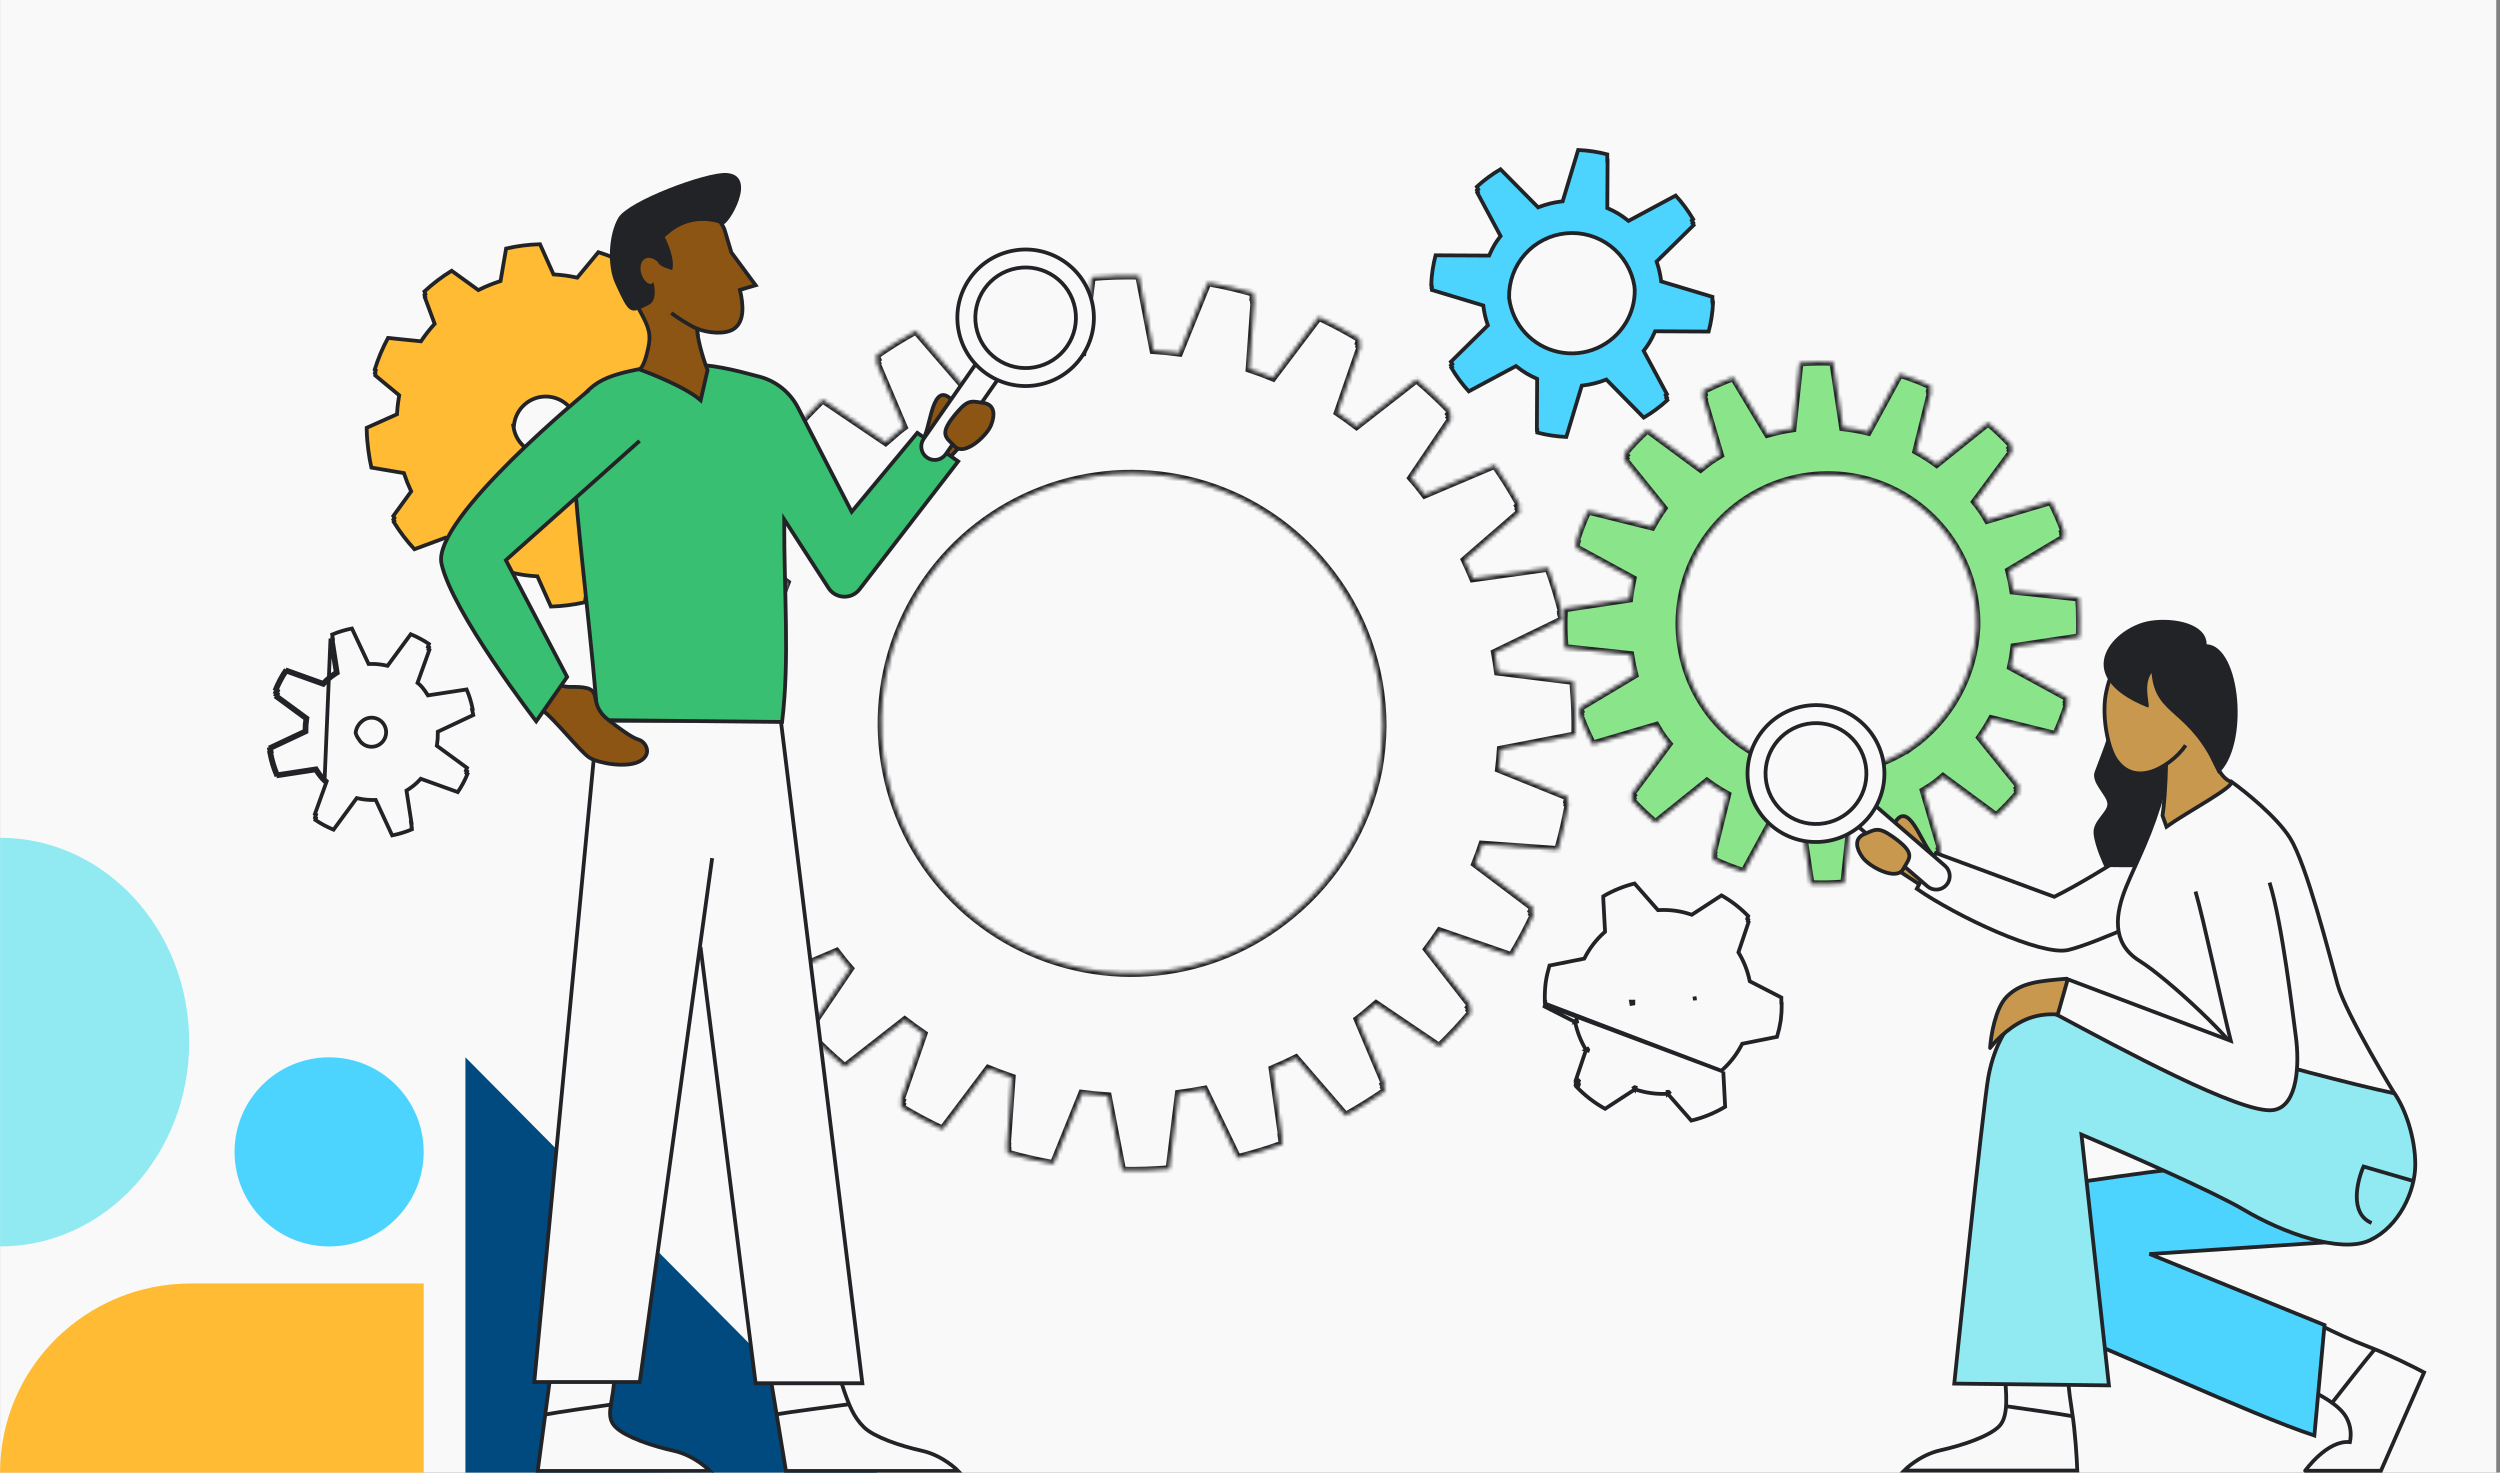 <?xml version="1.0" encoding="UTF-8"?> <svg xmlns="http://www.w3.org/2000/svg" width="657" height="387" viewBox="0 0 657 387" fill="none"><rect x="0" y="0" width="657" height="387" fill="#808080" stroke="none"/><g clip-path="url(#clip0_242_4365)"><rect width="656" height="387" transform="translate(0.017)" fill="#F9F9F9"></rect><path d="M174.971 145.971L175.121 146.369L175.015 146.464L175.132 146.782L175.213 147.002C173 149.037 170.6 150.86 168.045 152.445L161.227 147.52L160.982 147.343L160.712 147.477C159.011 148.322 157.25 149.04 155.442 149.624L155.154 149.717L155.103 150.015L153.691 158.276C150.765 158.938 147.782 159.317 144.783 159.408L141.353 151.733L141.229 151.455L140.925 151.438C139.979 151.384 139.036 151.298 138.094 151.169C137.152 151.041 136.23 150.87 135.302 150.675L135.007 150.614L134.815 150.845L129.45 157.308C126.582 156.419 123.807 155.252 121.166 153.823L121.192 153.604L121.233 153.255L121.079 153.178L121.138 152.656L121.179 152.295L121.056 152.239L121.769 145.312L121.8 145.013L121.55 144.846C120.044 143.839 118.609 142.73 117.255 141.528L117.03 141.328L116.749 141.433L108.908 144.339C106.87 142.125 105.045 139.723 103.46 137.164L103.631 136.914L103.444 136.634C103.421 136.599 103.398 136.566 103.377 136.533L103.482 136.38L103.666 136.115L103.5 135.838C103.454 135.763 103.404 135.684 103.354 135.608L107.89 129.366L108.065 129.125L107.937 128.857C107.283 127.484 106.721 126.07 106.254 124.624L106.161 124.335L105.862 124.284L97.602 122.883C97.264 121.384 96.998 119.869 96.805 118.343L96.805 118.343L96.804 118.337C96.557 116.574 96.414 114.798 96.374 113.019V113.017V113.015V113.014V113.012V113.01V113.008V113.007V113.005V113.003V113.001V112.999V112.998V112.996V112.994V112.992V112.99V112.989V112.987V112.985V112.983V112.982V112.98V112.978V112.976V112.974V112.973V112.971V112.969V112.967V112.965V112.964V112.962V112.96V112.958V112.957V112.955V112.953V112.951V112.949V112.948V112.946V112.944V112.942V112.941V112.939V112.937V112.935V112.933V112.932V112.93V112.928V112.926V112.924V112.923V112.921V112.919V112.917V112.916V112.914V112.912V112.91V112.908V112.907V112.905V112.903V112.901V112.899V112.898V112.896V112.894V112.892V112.891V112.889V112.887V112.885V112.883V112.882V112.88V112.878V112.876V112.874V112.873V112.871V112.869V112.867V112.866V112.864V112.862V112.86V112.858V112.857V112.855V112.853V112.851V112.849V112.848V112.846V112.844V112.842V112.841V112.839V112.837V112.835V112.833V112.832V112.83V112.828V112.826V112.824V112.823V112.821V112.819V112.817V112.816V112.814V112.812V112.81V112.808V112.807V112.805V112.803V112.801V112.799V112.798V112.796V112.794V112.792V112.79V112.789V112.787V112.785V112.783V112.782V112.78V112.778V112.776V112.774V112.773V112.771V112.769V112.767V112.765V112.764V112.762V112.76V112.758V112.757V112.755V112.753V112.751V112.749V112.748V112.746V112.744V112.742V112.74V112.739V112.737V112.735V112.733V112.731V112.73V112.728V112.726V112.724V112.722V112.721V112.719V112.717V112.715V112.714V112.712V112.71V112.708V112.706V112.705V112.703V112.701V112.699V112.697V112.696V112.694V112.692V112.69V112.688V112.687V112.685V112.683V112.681V112.679V112.678V112.676V112.674V112.672V112.671V112.669V112.667V112.665V112.663V112.662V112.66V112.658V112.656V112.654V112.653V112.651V112.649V112.647V112.645V112.644V112.642V112.64V112.638V112.636V112.635V112.633V112.631V112.629V112.627V112.626V112.624V112.622V112.62V112.618V112.617V112.615V112.613V112.611V112.609V112.608V112.606V112.604V112.602V112.6V112.599V112.597V112.595V112.593V112.592V112.59V112.588V112.586V112.584V112.583V112.581V112.579V112.577V112.575V112.574V112.572V112.57V112.568V112.566V112.565V112.563V112.561V112.559V112.557V112.556V112.554V112.552V112.55V112.548V112.547V112.545V112.543V112.541V112.539V112.537V112.536V112.534V112.532V112.53V112.528V112.527V112.525V112.523V112.521V112.519V112.518V112.516V112.514V112.512V112.51V112.509V112.507V112.505V112.503V112.501V112.5V112.498V112.496V112.494V112.492V112.491V112.489V112.487V112.485V112.483V112.482V112.48V112.478V112.476V112.474V112.473V112.471V112.469V112.467V112.465V112.463V112.462V112.46V112.458V112.456V112.454V112.453V112.451V112.449V112.447V112.445V112.444V112.442V112.44V112.438V112.436V112.435V112.433V112.431V112.429V112.427V112.425V112.424L104.058 108.99L104.336 108.866L104.353 108.563C104.407 107.628 104.493 106.684 104.621 105.742L104.622 105.739C104.67 105.366 104.737 104.963 104.806 104.553C104.827 104.425 104.848 104.296 104.869 104.168L104.915 103.885L104.695 103.702L98.622 98.669C98.646 98.592 98.668 98.496 98.668 98.39V98.16L98.514 98.028C98.525 97.996 98.536 97.963 98.548 97.929C98.577 97.842 98.609 97.748 98.644 97.639L98.746 97.319L98.488 97.104L98.482 97.099C99.377 94.231 100.545 91.455 101.971 88.81L110.337 89.667L110.635 89.698L110.802 89.45C111.781 88.005 112.856 86.628 114.022 85.329L114.224 85.104L114.119 84.821L111.657 78.18L111.765 78.094L111.64 77.756L111.561 77.539L111.803 77.319L111.682 77.001L111.53 76.598C113.739 74.56 116.138 72.738 118.694 71.157L125.469 76.061L125.714 76.238L125.985 76.103C127.685 75.258 129.447 74.54 131.254 73.957L131.542 73.864L131.593 73.565L133.005 65.314C135.93 64.644 138.914 64.265 141.913 64.182L145.344 71.837L145.466 72.111L145.766 72.132C146.715 72.196 147.66 72.282 148.603 72.411C149.544 72.539 150.478 72.711 151.406 72.905L151.701 72.967L151.893 72.735L157.247 66.273C160.114 67.166 162.888 68.334 165.532 69.759L165.471 70.294L165.434 70.628L165.588 70.712V70.959V71.257L165.698 71.316L164.982 78.268L164.951 78.566L165.199 78.734C166.688 79.74 168.104 80.848 169.439 82.05L169.663 82.253L169.947 82.148L177.789 79.252C179.828 81.46 181.652 83.858 183.235 86.414L183.127 86.57L182.949 86.827L183.102 87.099C183.145 87.176 183.199 87.261 183.253 87.343L183.077 87.574L183.274 87.871C183.301 87.91 183.325 87.946 183.347 87.978L178.817 94.226L178.644 94.465L178.769 94.732C179.415 96.106 179.977 97.518 180.454 98.96L180.549 99.246L180.845 99.296L189.094 100.697C189.655 103.199 190.012 105.742 190.161 108.302L190.161 108.31L190.162 108.318C190.25 109.298 190.336 110.257 190.353 111.211L182.694 114.611L182.419 114.733L182.398 115.034C182.333 115.973 182.247 116.918 182.119 117.86L182.119 117.862C182.054 118.345 181.968 118.912 181.873 119.41L181.817 119.7L182.044 119.889L188.141 124.953C188.138 124.961 188.135 124.969 188.133 124.977L188.132 124.979C188.092 125.094 188.049 125.217 188.009 125.343L187.907 125.664L188.15 125.866C188.126 125.944 188.105 126.04 188.105 126.147V126.377L188.259 126.509C187.365 129.376 186.196 132.15 184.77 134.792L176.403 133.935L176.105 133.904L175.938 134.152C174.959 135.597 173.884 136.974 172.718 138.273L172.516 138.498L172.621 138.781L175.088 145.436L174.847 145.644L174.971 145.971ZM137.828 106.342C136.345 107.667 135.381 109.475 135.106 111.444C135.085 111.593 135.068 111.743 135.055 111.894H134.899L135 112.479C135.341 114.455 136.379 116.244 137.925 117.522C139.471 118.8 141.424 119.481 143.429 119.444C145.435 119.406 147.36 118.651 148.857 117.316C150.353 115.983 151.322 114.158 151.59 112.172C151.633 111.891 151.66 111.608 151.671 111.325L151.671 111.316V111.306V111.111V111.063L151.662 111.016C151.286 109.064 150.23 107.308 148.681 106.062C147.132 104.815 145.19 104.16 143.203 104.211C141.215 104.262 139.31 105.017 137.828 106.342Z" fill="#FFBB33" stroke="#222326"></path><path d="M452.369 281.394L452.549 281.235C454.683 279.339 456.444 277.062 457.742 274.521L457.852 274.305L458.089 274.258L467.005 272.479C467.431 271.051 467.759 269.595 467.988 268.122C468.174 266.65 468.258 265.167 468.239 263.684L468.136 263.627V263.332V263.331V263.33V263.329V263.327V263.326V263.325V263.324V263.323V263.322V263.321V263.319V263.318V263.317V263.316V263.315V263.314V263.312V263.311V263.31V263.309V263.308V263.307V263.306V263.304V263.303V263.302V263.301V263.3V263.299V263.298V263.296V263.295V263.294V263.293V263.292V263.291V263.29V263.288V263.287V263.286V263.285V263.284V263.283V263.282V263.28V263.279V263.278V263.277V263.276V263.275V263.274V263.272V263.271V263.27V263.269V263.268V263.267V263.265V263.264V263.263V263.262V263.261V263.26V263.259V263.257V263.256V263.255V263.254V263.253V263.252V263.251V263.249V263.248V263.247V263.246V263.245V263.244V263.243V263.241V263.24V263.239V263.238V263.237V263.236V263.235V263.233V263.232V263.231V263.23V263.229V263.228V263.227V263.225V263.224V263.223V263.222V263.221V263.22V263.219V263.217V263.216V263.215V263.214V263.213V263.212V263.211V263.209V263.208V263.207V263.206V263.205V263.204V263.203V263.201V263.2V263.199V263.198V263.197V263.196V263.195V263.193V263.192V263.191V263.19V263.189V263.188V263.187V263.185V263.184V263.183V263.182V263.181V263.18V263.179V263.177V263.176V263.175V263.174V263.173V263.172V263.171V263.169V263.168V263.167V263.166V263.165V263.164V263.163V263.161V263.16V263.159V263.158V263.157V263.156V263.155V263.153V263.152V263.151V263.15V263.149V263.148V263.147V263.145V263.144V263.143V263.142V263.141V263.14V263.139V263.137V263.136V263.135V263.134V263.133V263.132V263.131V263.129V263.128V263.127V263.126V263.125V263.124V263.123V263.121V263.12V263.119V263.118V263.117V263.116V263.115V263.114V263.112V263.111V263.11V263.109V263.108V263.107V263.106V263.104V263.103V263.102V263.101V263.1V263.099V263.098V263.096V263.095V263.094V263.093V263.092V263.091V263.09V263.089V263.087V263.086V263.085V263.084V263.083V263.082V263.081V263.079V263.078V263.077V263.076V263.075V263.074V263.073V263.071V263.07V263.069V263.068V263.067V263.066V263.065V263.064V263.062V263.061V263.06V263.059V263.058V263.057V263.056V263.054V263.053V263.052V263.051V263.05V263.049V263.048V263.047V263.045V263.044V263.043V263.042V263.041V263.04V263.039V263.038V263.036V263.035V263.034V263.033V263.032V263.031V263.03V263.028V263.027V263.026V263.025V263.024V263.023V263.022V263.021V263.019V263.018V263.017V263.016V263.015V263.014V263.013V263.012V263.01V263.009V263.008V263.007V263.006V263.005V263.004V263.003V263.001V263V262.999V262.998V262.997V262.996V262.995V262.994V262.992V262.991V262.99V262.989V262.988V262.987V262.986V262.985V262.983V262.982V262.981V262.98V262.979V262.978V262.977V262.976V262.974V262.973V262.972V262.971V262.97V262.969V262.968V262.967V262.965V262.964V262.963V262.962V262.961V262.96V262.959V262.958V262.956V262.955V262.954V262.953V262.952V262.951V262.95V262.949V262.948V262.946V262.945V262.944V262.943V262.942V262.941V262.94V262.939V262.937V262.936V262.935V262.934V262.933V262.932V262.931V262.93V262.929V262.927V262.926V262.925V262.924V262.923V262.922V262.921V262.92V262.918V262.917V262.916V262.915V262.914V262.913V262.912V262.911V262.91V262.908V262.907V262.906V262.905V262.904V262.903V262.902V262.901V262.9V262.898V262.897V262.896V262.895V262.894V262.893V262.892V262.891V262.89V262.888V262.887V262.886V262.885V262.884V262.883V262.882V262.881V262.88V262.878V262.877V262.876V262.875V262.874V262.873V262.872V262.871V262.87V262.868V262.867V262.866V262.865V262.864V262.863V262.862V262.861V262.86V262.859V262.857V262.856V262.855V262.854V262.853V262.852V262.851V262.85V262.849V262.848V262.846V262.845V262.844V262.843V262.842V262.841V262.84V262.839V262.838V262.837V262.835V262.834V262.833V262.832V262.831V262.83V262.829V262.828V262.827V262.826V262.824V262.823V262.822V262.821V262.82V262.819V262.818V262.817V262.816V262.815V262.813V262.812V262.811V262.81V262.809V262.808V262.807V262.806V262.805V262.804V262.803V262.801V262.8V262.799V262.798V262.797V262.796V262.795V262.794V262.793V262.792V262.79V262.789V262.788V262.787V262.786V262.785V262.784V262.783V262.782V262.781V262.78V262.779V262.777V262.776V262.775V262.774V262.773V262.772V262.771V262.77V262.769V262.768V262.767V262.765V262.764V262.763V262.762V262.761V262.76V262.759V262.758V262.757V262.756V262.754V262.752V262.75V262.749V262.747V262.745V262.743V262.741V262.74V262.738V262.736V262.734V262.733V262.731V262.729V262.727V262.725V262.724V262.722V262.72V262.718V262.716V262.715V262.713V262.711V262.709V262.708V262.706V262.704V262.702V262.7V262.699V262.697V262.695V262.693V262.691V262.69V262.688V262.686V262.684V262.683V262.681V262.679V262.677V262.675V262.674V262.672V262.67V262.668V262.667V262.665V262.663V262.661V262.659V262.658V262.656V262.654V262.652V262.65V262.649V262.647V262.645V262.643V262.642V262.64V262.638V262.636V262.634V262.633V262.631V262.629V262.627V262.625V262.624V262.622V262.62V262.618V262.617V262.615V262.613V262.611V262.609V262.608V262.606V262.604V262.602V262.601V262.599V262.597V262.595V262.593V262.592V262.59V262.588V262.586V262.584V262.583V262.581V262.579V262.577V262.576V262.574V262.572V262.57V262.568V262.567V262.565V262.563V262.561V262.559V262.558V262.556V262.554V262.552V262.551V262.549V262.547V262.545V262.543V262.542V262.54V262.538V262.536V262.535V262.533V262.531V262.529V262.527V262.526V262.524V262.522V262.52V262.518V262.517V262.515V262.513V262.511V262.51V262.508V262.506V262.504V262.502V262.501V262.499V262.497V262.495V262.493V262.492V262.49V262.488V262.486V262.485V262.483V262.481V262.479V262.477V262.476V262.474V262.472V262.47V262.469V262.467V262.465V262.463V262.461V262.46V262.458V262.456V262.454V262.452V262.451V262.449V262.447V262.445V262.444V262.442V262.44V262.438V262.436V262.435V262.433V262.431V262.429V262.427V262.426V262.424V262.422V262.42V262.419V262.417V262.415V262.413V262.411V262.41V262.408V262.406V262.404V262.402V262.401V262.399V262.397V262.395V262.394V262.392V262.39V262.388V262.386V262.385V262.383V262.381V262.379V262.378V262.376V262.374V262.372V262.37V262.369V262.367V262.365V262.363V262.361V262.36V262.358V262.356V262.354V262.353V262.351V262.349V262.347V262.345V262.344V262.342V262.34V262.338V262.336V262.335V262.333V262.331V262.329V262.328V262.326V262.324V262.322V262.32V262.319V262.317V262.315V262.313V262.312V262.31V262.308V262.306V262.304V262.303V262.301V262.299V262.297V262.295V262.294V262.292V262.29V262.288V262.287V262.285V262.283V262.281V262.279V262.278V262.276V262.274V262.272V262.27V262.269V262.267V262.265V262.263V262.262V262.26V262.258V262.256V262.254V262.253V262.251V262.249V262.247V262.245V262.244V262.242V262.24V262.238V262.237V262.235V262.233V262.231V262.229V262.228V262.226V262.224V262.222V262.221V262.219V262.217V262.215V262.213V262.212V262.21V262.208V262.206V262.204V262.203V262.201V262.199V262.197V262.196V262.194V262.192V262.19V262.188V262.187V262.185V262.183V262.181V262.179V262.178V262.176V262.174V262.172V262.171V262.169V262.167V262.165V262.163V262.162V262.16V262.158V262.156V262.155V262.153V262.151V262.149V262.147V262.147L460.046 257.981L459.834 257.872L459.785 257.639C459.255 255.108 458.306 252.684 456.976 250.466L456.857 250.268L456.931 250.049L459.538 242.31C459.528 242.298 459.517 242.286 459.507 242.275L459.315 242.055L459.412 241.78L459.446 241.682L459.418 241.654L459.184 241.431L459.293 241.126L459.428 240.743C457.358 238.61 454.995 236.781 452.411 235.311L444.804 240.266L444.601 240.399L444.371 240.321C441.666 239.402 438.811 239.012 435.959 239.172L435.716 239.186L435.556 239.003L429.559 232.186C426.674 232.91 423.907 234.04 421.34 235.544V236.17L421.796 244.615L421.809 244.855L421.63 245.015C419.51 246.91 417.757 249.179 416.458 251.709L416.348 251.924L416.111 251.971L407.205 253.75C406.776 255.174 406.448 256.625 406.223 258.095C406.025 259.666 405.943 261.249 405.977 262.832L405.978 262.843H405.977V262.844V262.846V262.848V262.85V262.851V262.853V262.855V262.857V262.859V262.86V262.862V262.864V262.866V262.867V262.869V262.871V262.873V262.875V262.876V262.878V262.88V262.882V262.884V262.885V262.887V262.889V262.891V262.892V262.894V262.896V262.898V262.9V262.901V262.903V262.905V262.907V262.909V262.91V262.912V262.914V262.916V262.917V262.919V262.921V262.923V262.925V262.926V262.928V262.93V262.932V262.933V262.935V262.937V262.939V262.941V262.942V262.944V262.946V262.948V262.95V262.951V262.953V262.955V262.957V262.958V262.96V262.962V262.964V262.966V262.967V262.969V262.971V262.973V262.975V262.976V262.978V262.98V262.982V262.983V262.985V262.987V262.989V262.991V262.992V262.994V262.996V262.998V262.999V263.001V263.003V263.005V263.007V263.008V263.01V263.012V263.014V263.016V263.017V263.019V263.021V263.023V263.024V263.026V263.028V263.03V263.032V263.033V263.035V263.037V263.039V263.041V263.042V263.044V263.046V263.048V263.049V263.051V263.053V263.055V263.057V263.058V263.06V263.062V263.064V263.065V263.067V263.069V263.071V263.073V263.074V263.076V263.078V263.08V263.082V263.083V263.085V263.087V263.089V263.09V263.092V263.094V263.096V263.098V263.099V263.101V263.103V263.105V263.107V263.108V263.11V263.112V263.114V263.115V263.117V263.119V263.121V263.123V263.124V263.126V263.128V263.13V263.132V263.133V263.135V263.137V263.139V263.14V263.142V263.144V263.146V263.148V263.149V263.151V263.153V263.155V263.156V263.158V263.16V263.162V263.164V263.165V263.167V263.169V263.171V263.173V263.174V263.176V263.178V263.18V263.181V263.183V263.185V263.187V263.189V263.19V263.192V263.194V263.196V263.198V263.199V263.201V263.203V263.205V263.206V263.208V263.21V263.212V263.214V263.215V263.217V263.219V263.221V263.222V263.224V263.226V263.228V263.23V263.231V263.233V263.235V263.237V263.239V263.24V263.242V263.244V263.246V263.247V263.249V263.251V263.253V263.255V263.256H406.075V263.756L452.369 281.394ZM452.369 281.394L452.382 281.635M452.369 281.394L452.382 281.635M452.881 281.608L453.371 290.861C450.604 292.516 447.601 293.741 444.466 294.492L438.28 287.447M452.881 281.608L406.075 264.091V264.092V264.093V264.094V264.095V264.097V264.098V264.099V264.1V264.101V264.102V264.103V264.104V264.106V264.107V264.108V264.109V264.11V264.111V264.112V264.113V264.115V264.116V264.117V264.118V264.119V264.12V264.121V264.122V264.124V264.125V264.126V264.127V264.128V264.129V264.13V264.131V264.133V264.134V264.135V264.136V264.137V264.138V264.139V264.14V264.141V264.143V264.144V264.145V264.146V264.147V264.148V264.149V264.15V264.152V264.153V264.154V264.155V264.156V264.157V264.158V264.159V264.16V264.162V264.163V264.164V264.165V264.166V264.167V264.168V264.169V264.171V264.172V264.173V264.174V264.175V264.176V264.177V264.178V264.179V264.181V264.182V264.183V264.184V264.185V264.186V264.187V264.188V264.189V264.191V264.192V264.193V264.194V264.195V264.196V264.197V264.198V264.199V264.201V264.202V264.203V264.204V264.205V264.206V264.207V264.208V264.209V264.211V264.212V264.213V264.214V264.215V264.216V264.217V264.218V264.219V264.22V264.222V264.223V264.224V264.225V264.226V264.227V264.228V264.229V264.23V264.232V264.233V264.234V264.235V264.236V264.237V264.238V264.239V264.24V264.241V264.243V264.244V264.245V264.246V264.247V264.248V264.249V264.25V264.251V264.252V264.254V264.255V264.256V264.257V264.258V264.259V264.26V264.261V264.262V264.263V264.265V264.266V264.267V264.268V264.269V264.27V264.271V264.272V264.273V264.274V264.276V264.277V264.278V264.279V264.28V264.281V264.282V264.283V264.284V264.285V264.286V264.288V264.289V264.29V264.291V264.292V264.293V264.294V264.295V264.296V264.297V264.298V264.3V264.301V264.302V264.303V264.304V264.305V264.306V264.307V264.308V264.309V264.31V264.312V264.313V264.314V264.315V264.316V264.317V264.318V264.319V264.32V264.321V264.322V264.323V264.325V264.326V264.327V264.328V264.329V264.33V264.331V264.332H405.575L413.936 268.583M452.881 281.608L452.382 281.635M452.881 281.608L452.382 281.635M438.28 287.447L438.655 287.117L438.495 286.934L438.252 286.948L438.28 287.447ZM438.28 287.447C435.361 287.611 432.437 287.212 429.669 286.273M429.669 286.273L429.829 285.799L429.599 285.721L429.396 285.854L429.669 286.273ZM429.669 286.273L421.819 291.394C418.997 289.828 416.431 287.841 414.208 285.501L414.349 285.099M414.349 285.099L414.821 285.264L414.925 284.968L414.703 284.745L414.349 285.099ZM414.349 285.099L414.121 284.87L414.349 284.196M414.349 284.196L414.823 284.357L414.923 284.062L414.703 283.843L414.349 284.196ZM414.349 284.196L414.099 283.946L416.807 275.911M416.807 275.911L417.28 276.071L417.354 275.852L417.235 275.654L416.807 275.911ZM416.807 275.911C415.448 273.646 414.478 271.169 413.936 268.583M413.936 268.583L414.426 268.481L414.377 268.246L414.163 268.138L413.936 268.583ZM429.234 263.723L428.741 263.808L428.64 263.223H429.234V263.723ZM429.234 263.723H429.256H429.234ZM445.399 262.41L445.397 262.384L445.392 262.359L444.901 262.451L445.399 262.41Z" fill="#F9F9F9" stroke="#222326"></path><mask id="path-3-inside-1_242_4365" fill="white"><path d="M361.654 263.883L378.212 275.093C381.182 272.232 384.002 269.22 386.66 266.069L386.301 265.601C386.391 265.512 386.474 265.418 386.552 265.318L386.084 264.72L386.519 264.209L375.005 249.455C376.168 247.901 377.31 246.335 378.375 244.726L397.25 251.249C399.377 247.729 401.319 244.1 403.067 240.377L402.719 240.127L402.958 239.638L402.545 239.322C402.664 239.061 402.806 238.801 402.926 238.529L387.65 227.015C388.313 225.34 388.954 223.644 389.52 221.926L409.416 223.351C410.553 219.382 411.482 215.358 412.2 211.293L411.96 211.195L412.091 210.543L411.863 210.456L412.058 209.434L393.901 202.095C394.108 200.388 394.271 198.681 394.38 196.974L413.95 193.201C414.033 189.076 413.899 184.95 413.548 180.839C413.548 180.22 413.483 179.611 413.439 178.991L393.63 176.545C393.412 174.87 393.14 173.196 392.836 171.532L410.623 162.889C410.623 162.65 410.504 162.411 410.438 162.171H410.525C410.438 161.834 410.341 161.508 410.264 161.171L410.493 161.062C409.501 157.061 408.296 153.116 406.883 149.244L387.106 152.016C386.432 150.386 385.682 148.755 384.932 147.156L399.512 134.533L399.185 133.968L399.403 133.783L398.968 133.022L399.37 132.674C397.381 129.069 395.203 125.57 392.847 122.193L374.429 130C373.733 129.086 373.048 128.184 372.319 127.292C371.841 126.716 371.352 126.151 370.863 125.596L381.42 109.994C381.3 109.864 381.181 109.744 381.05 109.625L381.311 109.244C381.159 109.081 380.996 108.94 380.854 108.777L381.278 108.135C378.423 105.16 375.411 102.34 372.254 99.687L356.489 111.984C354.869 110.744 353.227 109.548 351.542 108.407L357.587 90.957L357.283 90.783L357.479 90.206L357.131 90.011L357.446 89.108C353.929 86.975 350.3 85.033 346.573 83.292L334.538 99.241C332.505 98.393 330.439 97.632 328.362 96.937L329.656 78.79H329.493V78.084H329.384L329.46 76.996C325.493 75.861 321.468 74.935 317.403 74.224L309.922 92.707C307.661 92.403 305.378 92.185 303.094 92.033L299.322 72.463C295.193 72.376 291.063 72.506 286.949 72.854L284.503 92.663C282.241 92.957 279.98 93.316 277.729 93.751L269.031 75.778C265.03 76.77 261.085 77.975 257.213 79.388L257.365 80.475H257.245L259.865 99.198C257.8 100.057 255.756 101.014 253.733 102.014L240.686 86.912C237.079 88.899 233.581 91.076 230.205 93.435L230.564 94.316L230.227 94.544L230.499 95.186L230.336 95.295L237.512 112.223C236.772 112.788 236.033 113.31 235.337 113.963C234.641 114.615 233.598 115.452 232.739 116.203L216.18 104.993C213.208 107.855 210.388 110.87 207.732 114.028L208.199 114.626L207.765 115.126L208.123 115.583L207.873 115.876L219.398 130.641C218.224 132.185 217.082 133.761 216.006 135.371L197.142 128.847C195.013 132.366 193.071 135.995 191.325 139.72L191.739 140.035C191.619 140.296 191.478 140.557 191.358 140.818L191.706 141.079C191.619 141.242 191.543 141.405 191.467 141.568L206.753 153.104C206.09 154.778 205.46 156.485 204.883 158.192L184.976 156.768C183.841 160.739 182.916 164.768 182.203 168.836L182.432 168.923L182.236 169.945L182.475 170.032L182.345 170.684L200.502 178.034C200.306 179.73 200.132 181.437 200.023 183.144L180.453 186.917C180.41 189.092 180.41 191.288 180.453 193.506C180.497 195.724 180.62 198.018 180.823 200.388C180.823 200.638 180.823 200.877 180.823 201.127L200.621 203.574C200.839 205.248 201.111 206.922 201.415 208.586L183.628 217.284L183.889 218.284L183.66 218.393C183.66 218.632 183.78 218.86 183.845 219.1H183.758C184.754 223.099 185.959 227.044 187.368 230.918L207.167 228.102C207.841 229.733 208.591 231.364 209.341 232.962L194.772 245.596C194.913 245.846 195.066 246.096 195.207 246.357L194.805 246.694C194.902 246.89 195.011 247.075 195.12 247.259L194.902 247.444C196.891 251.05 199.068 254.549 201.426 257.925L219.833 250.119C220.529 251.021 221.214 251.934 221.942 252.826C222.421 253.402 222.91 253.968 223.41 254.533L212.853 270.135L213.31 270.603L212.886 271.244C212.994 271.363 213.125 271.483 213.244 271.603L212.983 271.983C215.841 274.955 218.854 277.775 222.008 280.431L237.762 268.124C239.393 269.37 241.045 270.566 242.72 271.712L236.685 289.162L237.022 289.368L236.707 290.271L237.012 290.445L236.816 291.01C240.334 293.141 243.963 295.083 247.688 296.827L259.724 280.877C261.768 281.711 263.827 282.479 265.9 283.182L264.617 301.328H264.715L264.638 302.415H264.802V303.122C268.771 304.247 272.796 305.168 276.859 305.884L284.339 287.4C286.612 287.694 288.884 287.922 291.167 288.064L294.951 307.634C299.076 307.712 303.202 307.578 307.313 307.232L309.759 287.422C312.032 287.129 314.282 286.759 316.544 286.335L325.242 304.318C329.241 303.322 333.186 302.117 337.06 300.708L336.81 298.904H336.919L334.407 280.931C336.473 280.072 338.517 279.126 340.55 278.115L353.597 293.217C357.201 291.225 360.7 289.048 364.078 286.694L363.806 286.052L363.969 285.943L363.6 285.074L363.937 284.845L356.761 267.895C357.5 267.33 358.25 266.808 358.935 266.166C359.62 265.525 360.805 264.633 361.654 263.883ZM339.343 240.486C329.343 248.834 317.085 254.019 304.13 255.379C291.174 256.739 278.107 254.213 266.591 248.122C255.075 242.032 245.633 232.653 239.464 221.179C233.296 209.705 230.682 196.655 231.954 183.69C233.226 170.726 238.327 158.433 246.608 148.377C254.889 138.32 265.975 130.956 278.455 127.22C290.934 123.484 304.243 123.547 316.688 127.399C329.132 131.251 340.148 138.719 348.335 148.853C358.062 160.663 363.382 175.487 363.382 190.788C363.347 194.657 362.983 198.516 362.295 202.323C359.272 217.309 351.164 230.79 339.343 240.486Z"></path></mask><path d="M361.654 263.883L378.212 275.093C381.182 272.232 384.002 269.22 386.66 266.069L386.301 265.601C386.391 265.512 386.474 265.418 386.552 265.318L386.084 264.72L386.519 264.209L375.005 249.455C376.168 247.901 377.31 246.335 378.375 244.726L397.25 251.249C399.377 247.729 401.319 244.1 403.067 240.377L402.719 240.127L402.958 239.638L402.545 239.322C402.664 239.061 402.806 238.801 402.926 238.529L387.65 227.015C388.313 225.34 388.954 223.644 389.52 221.926L409.416 223.351C410.553 219.382 411.482 215.358 412.2 211.293L411.96 211.195L412.091 210.543L411.863 210.456L412.058 209.434L393.901 202.095C394.108 200.388 394.271 198.681 394.38 196.974L413.95 193.201C414.033 189.076 413.899 184.95 413.548 180.839C413.548 180.22 413.483 179.611 413.439 178.991L393.63 176.545C393.412 174.87 393.14 173.196 392.836 171.532L410.623 162.889C410.623 162.65 410.504 162.411 410.438 162.171H410.525C410.438 161.834 410.341 161.508 410.264 161.171L410.493 161.062C409.501 157.061 408.296 153.116 406.883 149.244L387.106 152.016C386.432 150.386 385.682 148.755 384.932 147.156L399.512 134.533L399.185 133.968L399.403 133.783L398.968 133.022L399.37 132.674C397.381 129.069 395.203 125.57 392.847 122.193L374.429 130C373.733 129.086 373.048 128.184 372.319 127.292C371.841 126.716 371.352 126.151 370.863 125.596L381.42 109.994C381.3 109.864 381.181 109.744 381.05 109.625L381.311 109.244C381.159 109.081 380.996 108.94 380.854 108.777L381.278 108.135C378.423 105.16 375.411 102.34 372.254 99.687L356.489 111.984C354.869 110.744 353.227 109.548 351.542 108.407L357.587 90.957L357.283 90.783L357.479 90.206L357.131 90.011L357.446 89.108C353.929 86.975 350.3 85.033 346.573 83.292L334.538 99.241C332.505 98.393 330.439 97.632 328.362 96.937L329.656 78.79H329.493V78.084H329.384L329.46 76.996C325.493 75.861 321.468 74.935 317.403 74.224L309.922 92.707C307.661 92.403 305.378 92.185 303.094 92.033L299.322 72.463C295.193 72.376 291.063 72.506 286.949 72.854L284.503 92.663C282.241 92.957 279.98 93.316 277.729 93.751L269.031 75.778C265.03 76.77 261.085 77.975 257.213 79.388L257.365 80.475H257.245L259.865 99.198C257.8 100.057 255.756 101.014 253.733 102.014L240.686 86.912C237.079 88.899 233.581 91.076 230.205 93.435L230.564 94.316L230.227 94.544L230.499 95.186L230.336 95.295L237.512 112.223C236.772 112.788 236.033 113.31 235.337 113.963C234.641 114.615 233.598 115.452 232.739 116.203L216.18 104.993C213.208 107.855 210.388 110.87 207.732 114.028L208.199 114.626L207.765 115.126L208.123 115.583L207.873 115.876L219.398 130.641C218.224 132.185 217.082 133.761 216.006 135.371L197.142 128.847C195.013 132.366 193.071 135.995 191.325 139.72L191.739 140.035C191.619 140.296 191.478 140.557 191.358 140.818L191.706 141.079C191.619 141.242 191.543 141.405 191.467 141.568L206.753 153.104C206.09 154.778 205.46 156.485 204.883 158.192L184.976 156.768C183.841 160.739 182.916 164.768 182.203 168.836L182.432 168.923L182.236 169.945L182.475 170.032L182.345 170.684L200.502 178.034C200.306 179.73 200.132 181.437 200.023 183.144L180.453 186.917C180.41 189.092 180.41 191.288 180.453 193.506C180.497 195.724 180.62 198.018 180.823 200.388C180.823 200.638 180.823 200.877 180.823 201.127L200.621 203.574C200.839 205.248 201.111 206.922 201.415 208.586L183.628 217.284L183.889 218.284L183.66 218.393C183.66 218.632 183.78 218.86 183.845 219.1H183.758C184.754 223.099 185.959 227.044 187.368 230.918L207.167 228.102C207.841 229.733 208.591 231.364 209.341 232.962L194.772 245.596C194.913 245.846 195.066 246.096 195.207 246.357L194.805 246.694C194.902 246.89 195.011 247.075 195.12 247.259L194.902 247.444C196.891 251.05 199.068 254.549 201.426 257.925L219.833 250.119C220.529 251.021 221.214 251.934 221.942 252.826C222.421 253.402 222.91 253.968 223.41 254.533L212.853 270.135L213.31 270.603L212.886 271.244C212.994 271.363 213.125 271.483 213.244 271.603L212.983 271.983C215.841 274.955 218.854 277.775 222.008 280.431L237.762 268.124C239.393 269.37 241.045 270.566 242.72 271.712L236.685 289.162L237.022 289.368L236.707 290.271L237.012 290.445L236.816 291.01C240.334 293.141 243.963 295.083 247.688 296.827L259.724 280.877C261.768 281.711 263.827 282.479 265.9 283.182L264.617 301.328H264.715L264.638 302.415H264.802V303.122C268.771 304.247 272.796 305.168 276.859 305.884L284.339 287.4C286.612 287.694 288.884 287.922 291.167 288.064L294.951 307.634C299.076 307.712 303.202 307.578 307.313 307.232L309.759 287.422C312.032 287.129 314.282 286.759 316.544 286.335L325.242 304.318C329.241 303.322 333.186 302.117 337.06 300.708L336.81 298.904H336.919L334.407 280.931C336.473 280.072 338.517 279.126 340.55 278.115L353.597 293.217C357.201 291.225 360.7 289.048 364.078 286.694L363.806 286.052L363.969 285.943L363.6 285.074L363.937 284.845L356.761 267.895C357.5 267.33 358.25 266.808 358.935 266.166C359.62 265.525 360.805 264.633 361.654 263.883ZM339.343 240.486C329.343 248.834 317.085 254.019 304.13 255.379C291.174 256.739 278.107 254.213 266.591 248.122C255.075 242.032 245.633 232.653 239.464 221.179C233.296 209.705 230.682 196.655 231.954 183.69C233.226 170.726 238.327 158.433 246.608 148.377C254.889 138.32 265.975 130.956 278.455 127.22C290.934 123.484 304.243 123.547 316.688 127.399C329.132 131.251 340.148 138.719 348.335 148.853C358.062 160.663 363.382 175.487 363.382 190.788C363.347 194.657 362.983 198.516 362.295 202.323C359.272 217.309 351.164 230.79 339.343 240.486Z" fill="#F9F9F9" stroke="#222326" stroke-width="2" mask="url(#path-3-inside-1_242_4365)"></path><mask id="path-4-inside-2_242_4365" fill="white"><path d="M510.617 204.182L524.621 214.522C526.781 212.541 528.807 210.42 530.688 208.172L530.405 207.825L530.644 207.542L530.286 207.096C530.416 206.933 530.557 206.781 530.699 206.618L520.359 193.81C521.458 192.25 522.471 190.631 523.393 188.961L540.267 193.158C541.492 190.494 542.548 187.756 543.43 184.96L543.213 184.84C543.267 184.677 543.333 184.503 543.387 184.329L543.17 184.209C543.246 183.938 543.343 183.666 543.43 183.405L528.47 175.25C528.856 173.524 529.15 171.779 529.351 170.021L546.518 167.433C546.594 165.889 546.605 164.356 546.572 162.812C546.572 160.899 546.518 158.996 546.355 157.083L529.068 155.245C528.802 153.48 528.439 151.73 527.981 150.005L542.517 141.307L542.311 140.774L542.474 140.676C542.387 140.426 542.289 140.187 542.191 139.948L542.517 139.752C541.522 136.995 540.345 134.308 538.994 131.706L522.294 136.632C521.718 135.675 521.207 134.707 520.5 133.772C520.044 133.098 519.544 132.478 519.033 131.859L528.818 118.67L528.524 118.366L528.774 118.04L528.416 117.659L528.818 117.104C526.835 114.95 524.718 112.924 522.479 111.038L508.954 121.91C507.242 120.659 505.451 119.518 503.594 118.496L507.442 102.992L507.269 102.905L507.41 102.351L507.236 102.285L507.453 101.426C504.792 100.195 502.054 99.138 499.255 98.263L490.949 113.484C488.765 112.952 486.55 112.56 484.317 112.31L481.729 95.142C478.8 95.012 475.866 95.066 472.944 95.305L471.107 112.603C468.88 112.931 466.679 113.411 464.518 114.039L455.559 99.154C452.805 100.16 450.118 101.341 447.514 102.688L447.742 103.471L447.47 103.612L447.633 104.188H447.503L452.036 119.562C451.21 120.062 450.384 120.562 449.579 121.117C448.775 121.671 447.785 122.486 446.916 123.182L432.912 112.843C430.752 114.824 428.726 116.945 426.845 119.192L427.204 119.638L426.801 120.116L427.084 120.464L426.834 120.747L437.174 133.555C436.075 135.112 435.066 136.731 434.151 138.404L417.277 134.207C416.043 136.867 414.986 139.605 414.113 142.405L414.331 142.524C414.244 142.796 414.146 143.068 414.059 143.34L414.276 143.448C414.276 143.622 414.157 143.797 414.102 143.971L429.063 152.114C428.693 153.843 428.378 155.593 428.182 157.354L411.015 159.931C411.015 160.236 411.015 160.551 411.015 160.855C410.879 163.784 410.933 166.719 411.178 169.64C411.178 169.847 411.178 170.054 411.178 170.271L428.465 172.108C428.731 173.874 429.094 175.623 429.552 177.349L415.016 186.047C415.103 186.286 415.201 186.536 415.298 186.775L414.972 186.971C415.037 187.156 415.103 187.33 415.179 187.504L415.016 187.602C416.011 190.358 417.188 193.046 418.538 195.647L435.238 190.722C435.815 191.679 436.326 192.647 437.032 193.582C437.5 194.245 437.989 194.875 438.5 195.495L428.715 208.683L429.074 209.064L428.671 209.618L428.954 209.912L428.715 210.249C430.695 212.402 432.812 214.425 435.054 216.305L448.579 205.432C450.288 206.691 452.079 207.835 453.939 208.857L450.09 224.362L450.253 224.438L450.036 225.296L450.221 225.373L450.079 225.927C452.754 227.189 455.507 228.279 458.321 229.189L466.627 213.967C468.81 214.501 471.026 214.89 473.259 215.131L475.847 232.309C478.776 232.442 481.711 232.383 484.632 232.135L486.47 214.848C488.696 214.52 490.897 214.041 493.058 213.413L502.017 228.297C504.772 227.294 507.46 226.113 510.063 224.764L509.889 224.198L510.019 224.133L509.791 223.34L510.063 223.209L505.54 207.835C506.366 207.335 507.192 206.835 507.997 206.281C508.802 205.726 509.748 204.911 510.617 204.182ZM502.126 196.343C494.973 201.133 486.439 203.426 477.849 202.867C469.258 202.307 461.094 198.925 454.623 193.248C448.153 187.57 443.739 179.914 442.067 171.469C440.396 163.025 441.561 154.264 445.381 146.55C449.201 138.835 455.462 132.599 463.191 128.809C470.92 125.019 479.685 123.889 488.123 125.593C496.561 127.298 504.2 131.741 509.852 138.234C515.505 144.727 518.854 152.905 519.38 161.497C519.446 162.671 519.467 163.834 519.435 164.998C519.131 171.201 517.413 177.253 514.413 182.691C511.414 188.129 507.211 192.81 502.126 196.376V196.343Z"></path></mask><path d="M510.617 204.182L524.621 214.522C526.781 212.541 528.807 210.42 530.688 208.172L530.405 207.825L530.644 207.542L530.286 207.096C530.416 206.933 530.557 206.781 530.699 206.618L520.359 193.81C521.458 192.25 522.471 190.631 523.393 188.961L540.267 193.158C541.492 190.494 542.548 187.756 543.43 184.96L543.213 184.84C543.267 184.677 543.333 184.503 543.387 184.329L543.17 184.209C543.246 183.938 543.343 183.666 543.43 183.405L528.47 175.25C528.856 173.524 529.15 171.779 529.351 170.021L546.518 167.433C546.594 165.889 546.605 164.356 546.572 162.812C546.572 160.899 546.518 158.996 546.355 157.083L529.068 155.245C528.802 153.48 528.439 151.73 527.981 150.005L542.517 141.307L542.311 140.774L542.474 140.676C542.387 140.426 542.289 140.187 542.191 139.948L542.517 139.752C541.522 136.995 540.345 134.308 538.994 131.706L522.294 136.632C521.718 135.675 521.207 134.707 520.5 133.772C520.044 133.098 519.544 132.478 519.033 131.859L528.818 118.67L528.524 118.366L528.774 118.04L528.416 117.659L528.818 117.104C526.835 114.95 524.718 112.924 522.479 111.038L508.954 121.91C507.242 120.659 505.451 119.518 503.594 118.496L507.442 102.992L507.269 102.905L507.41 102.351L507.236 102.285L507.453 101.426C504.792 100.195 502.054 99.138 499.255 98.263L490.949 113.484C488.765 112.952 486.55 112.56 484.317 112.31L481.729 95.142C478.8 95.012 475.866 95.066 472.944 95.305L471.107 112.603C468.88 112.931 466.679 113.411 464.518 114.039L455.559 99.154C452.805 100.16 450.118 101.341 447.514 102.688L447.742 103.471L447.47 103.612L447.633 104.188H447.503L452.036 119.562C451.21 120.062 450.384 120.562 449.579 121.117C448.775 121.671 447.785 122.486 446.916 123.182L432.912 112.843C430.752 114.824 428.726 116.945 426.845 119.192L427.204 119.638L426.801 120.116L427.084 120.464L426.834 120.747L437.174 133.555C436.075 135.112 435.066 136.731 434.151 138.404L417.277 134.207C416.043 136.867 414.986 139.605 414.113 142.405L414.331 142.524C414.244 142.796 414.146 143.068 414.059 143.34L414.276 143.448C414.276 143.622 414.157 143.797 414.102 143.971L429.063 152.114C428.693 153.843 428.378 155.593 428.182 157.354L411.015 159.931C411.015 160.236 411.015 160.551 411.015 160.855C410.879 163.784 410.933 166.719 411.178 169.64C411.178 169.847 411.178 170.054 411.178 170.271L428.465 172.108C428.731 173.874 429.094 175.623 429.552 177.349L415.016 186.047C415.103 186.286 415.201 186.536 415.298 186.775L414.972 186.971C415.037 187.156 415.103 187.33 415.179 187.504L415.016 187.602C416.011 190.358 417.188 193.046 418.538 195.647L435.238 190.722C435.815 191.679 436.326 192.647 437.032 193.582C437.5 194.245 437.989 194.875 438.5 195.495L428.715 208.683L429.074 209.064L428.671 209.618L428.954 209.912L428.715 210.249C430.695 212.402 432.812 214.425 435.054 216.305L448.579 205.432C450.288 206.691 452.079 207.835 453.939 208.857L450.09 224.362L450.253 224.438L450.036 225.296L450.221 225.373L450.079 225.927C452.754 227.189 455.507 228.279 458.321 229.189L466.627 213.967C468.81 214.501 471.026 214.89 473.259 215.131L475.847 232.309C478.776 232.442 481.711 232.383 484.632 232.135L486.47 214.848C488.696 214.52 490.897 214.041 493.058 213.413L502.017 228.297C504.772 227.294 507.46 226.113 510.063 224.764L509.889 224.198L510.019 224.133L509.791 223.34L510.063 223.209L505.54 207.835C506.366 207.335 507.192 206.835 507.997 206.281C508.802 205.726 509.748 204.911 510.617 204.182ZM502.126 196.343C494.973 201.133 486.439 203.426 477.849 202.867C469.258 202.307 461.094 198.925 454.623 193.248C448.153 187.57 443.739 179.914 442.067 171.469C440.396 163.025 441.561 154.264 445.381 146.55C449.201 138.835 455.462 132.599 463.191 128.809C470.92 125.019 479.685 123.889 488.123 125.593C496.561 127.298 504.2 131.741 509.852 138.234C515.505 144.727 518.854 152.905 519.38 161.497C519.446 162.671 519.467 163.834 519.435 164.998C519.131 171.201 517.413 177.253 514.413 182.691C511.414 188.129 507.211 192.81 502.126 196.376V196.343Z" fill="#8AE58A" stroke="#222326" stroke-width="2" mask="url(#path-4-inside-2_242_4365)"></path><path d="M422.471 42.215L422.398 54.356L422.396 54.687L422.699 54.818C423.577 55.199 424.429 55.635 425.25 56.125C426.106 56.644 426.926 57.22 427.705 57.848L427.964 58.056L428.256 57.899L440.364 51.395C442.112 53.298 443.653 55.382 444.96 57.61L444.904 57.664L444.624 57.936L444.819 58.274C444.876 58.372 444.934 58.464 444.988 58.548L444.805 58.731L445.01 59.067L445.075 59.174L435.573 68.518L435.349 68.738L435.45 69.035C435.958 70.529 436.315 72.07 436.515 73.635L436.556 73.957L436.867 74.05L450.015 78.007C450.003 78.196 450.003 78.378 450.003 78.543V78.562V79.062L450.08 79.062V79.063V79.064V79.065V79.066V79.067V79.069V79.07V79.071V79.072V79.073V79.074V79.075V79.077V79.078V79.079V79.08V79.081V79.082V79.084V79.085V79.086V79.087V79.088V79.089V79.09V79.091V79.093V79.094V79.095V79.096V79.097V79.098V79.1V79.101V79.102V79.103V79.104V79.105V79.106V79.108V79.109V79.11V79.111V79.112V79.113V79.114V79.116V79.117V79.118V79.119V79.12V79.121V79.123V79.124V79.125V79.126V79.127V79.128V79.129V79.13V79.132V79.133V79.134V79.135V79.136V79.137V79.138V79.14V79.141V79.142V79.143V79.144V79.145V79.147V79.148V79.149V79.649H450.188C450.061 82.178 449.674 84.688 449.033 87.138L435.285 87.064L434.954 87.062L434.823 87.366C434.427 88.284 433.972 89.175 433.462 90.035C433.061 90.692 432.622 91.325 432.148 91.931L431.947 92.189L432.102 92.476L438.066 103.583L438.042 103.604L437.741 103.865L437.929 104.217L438.089 104.517L437.923 104.661L438.116 105.015L438.19 105.152C436.287 106.899 434.203 108.44 431.974 109.747L422.374 99.978L422.144 99.744L421.837 99.862C419.968 100.584 418.014 101.067 416.023 101.3L415.697 101.338L415.603 101.652L411.626 114.829C409.047 114.719 406.487 114.332 403.991 113.677V113.452V112.952H403.893V112.529V112.527L403.958 99.885L403.96 99.557L403.659 99.425C402.786 99.042 401.937 98.605 401.118 98.117C400.263 97.597 399.442 97.025 398.659 96.403L398.402 96.199L398.112 96.354L385.993 102.847C384.25 100.944 382.712 98.862 381.404 96.637L381.61 96.431L381.375 96.088C381.356 96.06 381.338 96.032 381.319 96.004L381.382 95.942L381.664 95.66L381.451 95.322L381.296 95.075L390.795 85.724L391.019 85.504L390.917 85.206C390.408 83.713 390.051 82.173 389.853 80.608L389.812 80.286L389.501 80.192L376.31 76.211V76.21V76.209V76.208V76.207V76.206V76.205V76.203V76.202V76.201V76.2V76.199V76.198V76.197V76.195V76.194V76.193V76.192V76.191V76.19V76.189V76.187V76.186V76.185V76.184V76.183V76.182V76.18V76.179V76.178V76.177V76.176V76.175V76.174V76.172V76.171V76.17V76.169V76.168V76.167V76.166V76.164V76.163V76.162V76.161V76.16V76.159V76.158V76.156V76.155V76.154V76.153V76.152V76.151V76.15V76.148V76.147V76.146V76.145V76.144V76.143V76.141V76.14V76.139V76.138V76.137V76.136V76.135V76.133V76.132V76.131V76.13V76.129V76.128V76.127V76.126V76.124V76.123V76.122V76.121V76.12V76.119V76.117V76.116V76.115V76.114V76.113V76.112V76.111V76.109V76.108V76.107V76.106V76.105V76.104V76.103V76.101V76.1V76.099V76.098V76.097V76.096V76.094V76.093V76.092V76.091V76.09V76.089V76.088V76.087V76.085V76.084V76.083V76.082V76.081V76.08V76.079V76.077V76.076V76.075V76.074V76.073V76.072V76.07V76.069V76.068V76.067V76.066V76.065V76.064V76.062V76.061V76.06V76.059V76.058V76.057V76.055V76.054V76.053V76.052V76.051V76.05V76.049V76.047V76.046V76.045V76.044V76.043V76.042V76.041V76.04V76.038V76.037V76.036V76.035V76.034V76.033V76.031V76.03V76.029V76.028V76.027V76.026V76.025V76.023V76.022V76.021V76.02V76.019V76.018V76.017V76.015V76.014V76.013V76.012V76.011V76.01V76.008V76.007V76.006V76.005V76.004V76.003V76.002V76.001V75.999V75.998V75.997V75.996V75.496H376.19V75.496V75.494V75.492V75.49V75.489V75.487V75.485V75.483V75.482V75.48V75.478V75.476V75.475V75.473V75.471V75.469V75.468V75.466V75.464V75.462V75.461V75.459V75.457V75.455V75.454V75.452V75.45V75.448V75.447V75.445V75.443V75.441V75.439V75.438V75.436V75.434V75.433V75.431V75.429V75.427V75.425V75.424V75.422V75.42V75.418V75.417V75.415V75.413V75.411V75.41V75.408V75.406V75.404V75.403V75.401V75.399V75.397V75.396V75.394V75.392V75.39V75.389V75.387V75.385V75.383V75.382V75.38V75.378V75.376V75.375V75.373V75.371V75.369V75.368V75.366V75.364V75.362V75.361V75.359V75.357V75.355V75.353V75.352V75.35V75.348V75.346V75.345V75.343V75.341V75.339V75.338V75.336V75.334V75.332V75.331V75.329V75.327V75.325V75.324V75.322V75.32V75.318V75.317V75.315V75.313V75.311V75.309V75.308V75.306V75.304V75.302V75.301V75.299V75.297V75.295V75.294V75.292V75.29V75.288V75.287V75.285V75.283V75.281V75.279V75.278V75.276V75.274V75.272V75.271V75.269V75.267V75.265V75.264V75.262V75.26V75.258V75.257V75.255V75.253V75.251V75.249V75.248V75.246V75.244V75.243V75.241V75.239V75.237V75.235V75.234V75.232V75.23V75.228V75.227V75.225V75.223V75.221V75.219V75.218V75.216V75.214V75.212V75.211V75.209V75.207V75.205V75.204V75.202V75.2V75.198V75.197V75.195V75.193V75.191V75.189V75.188V75.186V75.184V75.182V75.18V75.179V75.177V75.175V75.174V75.172V75.17V75.168V75.166V75.165V75.163V75.161V75.159V75.157V75.156V75.154V75.152V75.15V75.149V75.147V75.145V75.143V75.141V75.14V75.138V75.136V75.134V75.133V75.131V75.129V75.127V75.126V75.124V75.122V75.12V75.118V75.117V75.115V75.113V75.111V75.109V75.108V75.106V75.104V75.102V75.101V75.099V75.097V75.095V75.093V74.593H376.125C376.252 72.061 376.636 69.548 377.27 67.093L391.017 67.167L391.348 67.169L391.479 66.865C391.875 65.948 392.33 65.056 392.84 64.196C393.242 63.54 393.68 62.906 394.154 62.3L394.355 62.043L394.201 61.755L388.229 50.635L388.394 50.481L388.208 50.141L388.14 50.016L388.162 49.997L388.463 49.736L388.276 49.384L388.109 49.072C390.016 47.33 392.101 45.791 394.329 44.483L403.994 54.265L404.224 54.498L404.53 54.38C406.4 53.658 408.353 53.175 410.344 52.943L410.67 52.904L410.765 52.59L414.741 39.414C417.323 39.53 419.886 39.916 422.387 40.566V41.106V41.715V42.215H422.471ZM396.598 78.26L396.599 78.284L396.602 78.307C397.021 81.732 398.5 84.941 400.83 87.486C403.161 90.031 406.227 91.786 409.602 92.505C412.977 93.225 416.492 92.873 419.658 91.5C422.824 90.126 425.482 87.799 427.262 84.843L427.262 84.843C428.838 82.225 429.65 79.218 429.606 76.163L429.606 76.15L429.605 76.136C429.595 75.989 429.577 75.841 429.561 75.71C429.558 75.682 429.554 75.654 429.551 75.628C429.533 75.471 429.519 75.339 429.519 75.213V75.172L429.513 75.132C428.834 70.987 426.605 67.254 423.279 64.69C419.952 62.125 415.776 60.92 411.594 61.317C407.412 61.714 403.538 63.685 400.754 66.83C397.97 69.976 396.484 74.061 396.598 78.26Z" fill="#4CD4FF" stroke="#222326"></path><path d="M86.504 177.875C87.053 177.434 87.627 177.024 88.222 176.647L86.874 167.949L86.855 167.829L85.286 205.426C84.884 205.057 84.525 204.687 84.199 204.285C83.724 203.705 83.289 203.095 82.894 202.458L72.663 204.024M86.504 177.875C85.927 178.354 85.382 178.87 84.873 179.42L75.088 175.908M86.504 177.875L86.823 178.26C86.822 178.261 86.821 178.262 86.82 178.263M86.504 177.875L86.817 178.265C86.818 178.265 86.819 178.264 86.82 178.263M75.088 175.908C73.888 177.643 72.891 179.511 72.12 181.474M75.088 175.908L75.499 176.192C75.426 176.297 75.354 176.403 75.283 176.509M75.088 175.908L74.919 176.378L75.283 176.509M72.12 181.474L72.435 181.703L72.141 182.399M72.12 181.474L72.413 181.069L72.728 181.298L72.729 181.298M72.12 181.474L72.494 181.621L72.585 181.657C72.632 181.537 72.68 181.418 72.729 181.298M72.141 182.399L72.413 182.594C72.359 182.736 72.293 182.877 72.228 183.018M72.141 182.399L72.433 181.993L72.705 182.188L72.757 182.226M72.141 182.399L72.458 182.532L72.602 182.593L72.757 182.226M72.228 183.018L80.252 188.911C80.088 189.95 80.015 191.001 80.035 192.053L70.652 196.467M72.228 183.018L72.512 182.632L72.524 182.615L72.587 182.661L72.848 182.853M72.228 183.018L72.682 183.228L72.685 183.222C72.737 183.108 72.796 182.982 72.848 182.853M70.652 196.467C70.652 196.646 70.704 196.825 70.756 197.003C70.786 197.107 70.817 197.211 70.837 197.316L70.684 197.392M70.652 196.467H71.152C71.152 196.537 71.168 196.624 71.206 196.757C71.206 196.758 71.206 196.759 71.206 196.759M70.652 196.467L70.865 196.92L71.206 196.759M70.684 197.392C70.684 197.528 70.722 197.659 70.76 197.792C70.78 197.861 70.8 197.93 70.815 198C71.193 200.074 71.813 202.095 72.663 204.024M70.684 197.392H70.875H71.184C71.184 197.428 71.192 197.477 71.216 197.566C71.221 197.583 71.227 197.606 71.235 197.632C71.238 197.644 71.242 197.657 71.246 197.67M70.684 197.392L70.908 197.839L71.061 197.763L71.246 197.67M72.663 204.024L72.588 203.53L72.969 203.471M72.663 204.024L73.121 203.822C73.069 203.706 73.019 203.589 72.969 203.471M86.82 178.263C87.354 177.834 87.911 177.436 88.49 177.069L88.766 176.894L88.716 176.57L87.368 167.872L87.367 167.871L87.361 167.829H87.471L87.378 167.25L87.299 166.755C88.971 166.054 90.71 165.525 92.489 165.174L96.728 174.196L96.867 174.492L97.194 174.483C98.651 174.444 100.107 174.586 101.529 174.906L101.848 174.978L102.041 174.714L107.944 166.677C109.62 167.365 111.223 168.221 112.727 169.232L112.594 169.609L112.461 169.986L112.756 170.171L112.724 170.263L112.595 170.633L112.841 170.794L109.844 179.12L109.722 179.46L110.006 179.682C110.373 179.97 110.706 180.311 111.013 180.691L111.016 180.695C111.479 181.254 111.901 181.845 112.28 182.464L112.454 182.747L112.782 182.697L122.632 181.19C123.341 182.857 123.874 184.594 124.223 186.372L124.044 186.455L124.135 186.849C124.158 186.946 124.192 187.065 124.221 187.164C124.235 187.214 124.248 187.258 124.257 187.291C124.291 187.42 124.308 187.514 124.308 187.596V187.635L124.314 187.674C124.327 187.757 124.348 187.843 124.366 187.916L115.342 192.166L115.049 192.304L115.055 192.628C115.075 193.65 115.004 194.673 114.844 195.683L114.796 195.984L115.042 196.164L122.744 201.81C122.74 201.82 122.736 201.829 122.731 201.839C122.689 201.932 122.645 202.03 122.598 202.142L122.441 202.507L122.761 202.742L122.766 202.745C122.759 202.761 122.752 202.776 122.745 202.792L122.572 203.167L122.861 203.375C122.175 205.053 121.319 206.658 120.307 208.163L110.886 204.771L110.571 204.658L110.346 204.906C109.86 205.442 109.333 205.941 108.771 206.397L108.77 206.398C108.24 206.83 107.684 207.228 107.104 207.59L106.824 207.764L106.874 208.091L108.133 216.212H108.022L108.114 216.791L108.208 217.384L108.165 217.417L108.212 217.714L108.249 217.951C106.578 218.658 104.839 219.191 103.059 219.541L98.874 210.522L98.735 210.224L98.407 210.232C96.95 210.272 95.494 210.129 94.072 209.809L93.753 209.738L93.559 210.001L87.657 218.039C85.981 217.351 84.379 216.495 82.875 215.484L82.909 215.391L83.04 215.023L82.782 214.851L82.918 214.482L83.057 214.102L82.762 213.916L85.757 205.596L85.869 205.283L85.624 205.058C85.236 204.701 84.895 204.349 84.587 203.97L84.586 203.968C84.125 203.405 83.702 202.813 83.319 202.195L83.145 201.914L82.819 201.964L72.969 203.471M86.82 178.263C86.261 178.726 85.733 179.226 85.24 179.759L85.016 180.002L84.704 179.89L75.283 176.509M75.283 176.509C74.273 178.015 73.417 179.62 72.729 181.298M72.729 181.298L73.05 181.531L72.895 181.897L72.757 182.226M72.757 182.226L73.018 182.414L72.88 182.774C72.87 182.8 72.859 182.827 72.848 182.853M72.848 182.853L80.548 188.508L80.794 188.689L80.746 188.989C80.586 189.999 80.515 191.021 80.535 192.044L80.541 192.368L80.248 192.506L71.206 196.759M71.206 196.759C71.213 196.784 71.222 196.813 71.231 196.844C71.262 196.953 71.303 197.092 71.328 197.221L71.399 197.593L71.246 197.67M71.246 197.67C71.265 197.739 71.288 197.823 71.304 197.897L71.307 197.911L71.307 197.911C71.655 199.82 72.213 201.685 72.969 203.471M93.477 192.505L93.465 192.605L93.493 192.702C93.656 193.27 93.928 193.801 94.294 194.265C94.67 194.953 95.249 195.509 95.953 195.857C96.67 196.212 97.481 196.333 98.272 196.203C99.062 196.073 99.791 195.699 100.357 195.132C100.923 194.566 101.297 193.836 101.427 193.046C101.556 192.256 101.435 191.445 101.079 190.727C100.724 190.01 100.152 189.422 99.445 189.047C98.738 188.671 97.93 188.527 97.137 188.635C96.349 188.741 95.614 189.091 95.034 189.635C94.167 190.357 93.61 191.384 93.477 192.505Z" fill="#F9F9F9" stroke="#222326"></path><path d="M503.887 218.182C506.264 222.253 506.486 223.807 510.095 226.789L504.528 232.471C502.23 230.997 497.461 227.892 496.767 227.268C495.899 226.487 495.819 226.173 497.104 224.007C498.389 221.841 500.535 223.047 500.29 221.105C499.645 218.94 497.675 216.561 498.319 215.677C500.181 213.122 502.013 214.97 503.887 218.182Z" fill="#C9984F" stroke="#222326"></path><path d="M539.863 235.677C551.741 229.818 571.004 216.531 578.791 212.812L578.699 234.85C569.935 239.09 550.629 247.988 543.524 249.657C536.418 251.326 513.935 240.695 503.736 233.572L508.754 224.183L539.863 235.677Z" fill="#F9F9F9" stroke="#222326"></path><path d="M550.496 202.784C551.552 199.919 552.909 196.601 553.814 193.736L558.187 186.799L584.426 186.196L567.537 227.364C562.711 228.219 553.06 227.817 553.06 227.817C553.06 227.817 550.496 222.539 550.194 219.07C549.893 215.602 554.115 213.34 553.814 211.078C553.512 208.816 549.44 205.649 550.496 202.784Z" fill="#222326"></path><path d="M558.779 233.036C561.604 226.131 565.449 219.304 568.587 207.691L571.805 215.459L586.4 205.415C590.062 208.031 598.264 214.643 601.779 220.167C606.174 227.072 612.137 250.927 614.334 258.773C616.532 266.62 629.714 288.12 629.714 288.12C624.593 288.12 602.826 288.068 591.736 287.65C591.526 286.29 590.794 282.628 589.539 278.861C587.969 274.153 569.765 257.204 562.232 252.496C554.699 247.788 555.954 239.941 558.779 233.036Z" fill="#F9F9F9" stroke="#222326"></path><path d="M616.713 372.675C614.974 369.326 609.908 366.571 604.916 364.232L610.766 348.764C612.63 349.72 617.638 352.115 622.753 354.054C627.867 355.992 634.415 359.277 637.05 360.677L625.712 386.519L605.782 386.519C605.782 386.519 611.588 378.359 617.552 378.986C618.023 376.789 617.709 374.592 616.713 372.675Z" fill="#F9F9F9"></path><path d="M604.916 364.232L604.703 364.685L604.284 364.489L604.448 364.056L604.916 364.232ZM616.713 372.675L617.157 372.444L616.713 372.675ZM617.552 378.986L618.041 379.091L617.946 379.531L617.499 379.484L617.552 378.986ZM605.782 386.519L605.782 387.019C605.594 387.019 605.423 386.915 605.337 386.748C605.251 386.582 605.266 386.382 605.374 386.229L605.782 386.519ZM637.05 360.677L637.285 360.236L637.694 360.453L637.508 360.878L637.05 360.677ZM622.753 354.054L622.575 354.521L622.753 354.054ZM610.766 348.764L610.298 348.587L610.496 348.064L610.994 348.319L610.766 348.764ZM625.712 386.519L626.17 386.72L626.039 387.019L625.712 387.019L625.712 386.519ZM605.128 363.78C607.629 364.952 610.171 366.238 612.311 367.658C614.441 369.073 616.228 370.656 617.157 372.444L616.269 372.905C615.459 371.345 613.844 369.876 611.758 368.491C609.682 367.113 607.194 365.852 604.703 364.685L605.128 363.78ZM617.157 372.444C618.206 374.464 618.536 376.78 618.041 379.091L617.063 378.882C617.509 376.799 617.212 374.72 616.269 372.905L617.157 372.444ZM617.499 379.484C614.745 379.194 611.945 380.942 609.763 382.89C608.687 383.851 607.791 384.834 607.164 385.577C606.851 385.948 606.606 386.258 606.439 386.474C606.356 386.583 606.293 386.667 606.251 386.725C606.23 386.753 606.214 386.775 606.203 386.789C606.198 386.796 606.194 386.802 606.192 386.805C606.191 386.807 606.19 386.808 606.189 386.809C606.189 386.809 606.189 386.809 606.189 386.809C606.189 386.809 606.189 386.809 606.189 386.809C606.189 386.809 606.189 386.809 605.782 386.519C605.374 386.229 605.374 386.229 605.374 386.229C605.374 386.229 605.375 386.229 605.375 386.229C605.375 386.228 605.375 386.228 605.376 386.227C605.377 386.226 605.378 386.224 605.38 386.222C605.383 386.217 605.387 386.211 605.393 386.203C605.405 386.186 605.423 386.162 605.446 386.131C605.492 386.069 605.559 385.979 605.646 385.865C605.821 385.638 606.076 385.316 606.4 384.931C607.048 384.164 607.977 383.145 609.097 382.144C611.31 380.169 614.395 378.151 617.604 378.489L617.499 379.484ZM636.815 361.119C634.187 359.722 627.661 356.448 622.575 354.521L622.93 353.586C628.074 355.535 634.644 358.832 637.285 360.236L636.815 361.119ZM622.575 354.521C617.439 352.575 612.414 350.171 610.538 349.209L610.994 348.319C612.846 349.268 617.836 351.656 622.93 353.586L622.575 354.521ZM611.233 348.941L605.383 364.409L604.448 364.056L610.298 348.587L611.233 348.941ZM605.782 386.019L625.712 386.019L625.712 387.019L605.782 387.019L605.782 386.019ZM625.255 386.318L636.592 360.476L637.508 360.878L626.17 386.72L625.255 386.318Z" fill="#222326"></path><path d="M530.06 313.23C542.458 311.19 570.55 306.89 583.732 306.011L619.514 325.942L564.9 329.552L610.882 348.227L608.214 377.26C591.265 371.663 554.071 354.128 540.889 349.483C527.706 344.837 528.177 323.379 530.06 313.23Z" fill="#4CD4FF" stroke="#222326"></path><path d="M525.352 374.853C528.019 372.185 527.235 365.907 526.764 360.414L543.085 357.747C543.19 359.839 543.619 365.374 544.498 370.772C545.377 376.171 545.806 383.484 545.91 386.466H500.399C500.399 386.466 504.322 382.386 509.972 381.13C515.622 379.875 522.684 377.521 525.352 374.853Z" fill="#F9F9F9" stroke="#222326"></path><path d="M634.736 306.012C634.736 298.95 632.069 291.26 629.244 287.336C604.343 282 553.13 266.558 542.458 264.424C529.119 261.756 524.056 274.604 522.527 283.099C521.115 290.946 513.582 363.607 513.582 363.607L554.228 364.078L547.009 298.165C557.89 302.768 581.661 313.168 589.696 317.939C599.74 323.902 615.119 329.552 622.809 325.942C630.499 322.333 634.736 313.074 634.736 306.012Z" fill="#91EAF2" stroke="#222326"></path><path d="M527.392 261.912C531.158 258.146 535.866 257.832 543.085 257.204L545.91 267.876C544.236 267.039 539.57 265.742 534.297 267.248C529.024 268.755 524.567 273.316 522.998 275.409C523.207 272.165 524.379 264.926 527.392 261.912Z" fill="#C9984F" stroke="#222326" stroke-linejoin="round"></path><path d="M576.984 234.249C574.473 225.774 578.553 221.694 582.947 221.38L597.386 232.366C600.734 243.142 602.753 266.075 603.506 271.599C604.448 278.505 604.605 290.275 597.386 291.687C589.161 293.297 556.634 275.052 540.731 266.578L543.557 257.475L586.557 273.64C584.464 265.374 578.993 241.028 576.984 234.249Z" fill="#F9F9F9"></path><path d="M576.983 234.292C578.992 241.071 584.15 265.26 586.243 273.526L543.399 257.361L540.731 266.777C556.634 275.252 589.088 292.916 597.385 291.73C603.977 290.789 604.291 279.332 603.349 272.427C602.596 266.903 599.791 242.714 596.443 231.938" stroke="#222326"></path><path d="M564.668 202.977C566.175 202.618 567.771 201.844 569.259 200.85C569.121 207.012 568.653 212.349 568.312 214.341L569.346 217.261C574.725 213.386 588.263 206.239 586.181 205.406C583.579 204.365 582.191 200.722 580.456 196.905C578.721 193.088 581.67 185.281 581.67 179.209C581.67 173.136 578.548 171.922 575.945 169.493C573.343 167.064 567.444 166.717 562.413 168.625C557.381 170.534 554.432 176.779 553.391 182.505C552.35 188.23 553.912 196.384 555.994 199.507C558.075 202.63 561.025 203.844 564.668 202.977Z" fill="#C9984F"></path><path d="M574.384 195.864C572.475 198.813 568.312 202.109 564.668 202.977C561.025 203.844 558.075 202.63 555.994 199.507C553.912 196.384 552.35 188.23 553.391 182.505C554.432 176.779 557.381 170.534 562.413 168.625C567.444 166.717 573.343 167.064 575.945 169.493C578.548 171.922 581.67 173.136 581.67 179.209C581.67 185.281 578.721 193.088 580.456 196.905C582.191 200.722 583.579 204.365 586.181 205.406C588.263 206.239 574.725 213.386 569.346 217.261L568.312 214.341C568.659 212.317 569.136 206.837 569.266 200.548" stroke="#222326"></path><path d="M544.655 372.184C541.265 371.557 531.42 370.144 526.921 369.517" stroke="#222326"></path><path d="M624.054 354.624C621.815 357.246 615.67 365.066 612.877 368.648" stroke="#222326"></path><path d="M565.275 163.123C571.687 162.207 579.903 164.027 579.903 169.306C588.951 169.758 591.184 196.131 582.926 203.371C575.46 185.95 566.41 188.665 565.426 176.846C562.862 180.465 565.566 186.372 564.37 185.894C543.258 177.449 555.774 164.48 565.275 163.123Z" fill="#222326"></path><path d="M634.085 310.33L621.136 306.563C619.409 310.487 617.416 318.947 623.255 321.396" stroke="#222326"></path><path d="M491.571 210.634L486.933 216.003L506.525 232.925C508.007 234.205 510.247 234.042 511.528 232.559C512.808 231.076 512.645 228.836 511.162 227.556L491.571 210.634Z" fill="#F9F9F9" stroke="#222326"></path><circle r="17.993" transform="matrix(-0.997 0.073 0.073 0.997 477.236 203.291)" fill="#F9F9F9" stroke="#222326"></circle><circle r="13.261" transform="matrix(-0.997 0.073 0.073 0.997 477.236 203.291)" stroke="#222326"></circle><path d="M497.181 219.727C493.382 217.09 492.677 218.12 489.719 219.293C487.349 220.483 487.715 222.895 489.513 225.36C491.312 227.825 498.379 231.618 500.149 228.409C501.798 225.422 503.781 224.307 497.181 219.727Z" fill="#C9984F" stroke="#222326"></path><path d="M122.314 387L230.53 387L122.314 277.864L122.314 387Z" fill="#004A7F"></path><path fill-rule="evenodd" clip-rule="evenodd" d="M50.143 387L0.017 387C0.017 359.549 22.459 337.296 50.143 337.296C50.143 337.296 50.143 337.296 50.143 337.296C50.15 337.296 50.157 337.296 50.164 337.296L111.343 337.296L111.343 387L100.269 387L50.143 387Z" fill="#FFBB33"></path><circle cx="86.492" cy="302.716" r="24.852" fill="#4CD4FF"></circle><path d="M244.787 108.36C243.495 112.88 243.664 114.435 240.913 118.206L247.692 122.322C249.549 120.332 253.39 116.156 253.907 115.381C254.553 114.413 254.553 114.09 252.777 112.315C251.001 110.539 249.226 112.234 248.984 110.297C249.073 108.047 250.389 105.262 249.549 104.567C247.12 102.557 245.806 104.795 244.787 108.36Z" fill="#8D5514" stroke="#222326"></path><path d="M205.212 189.403L156.935 189.488L140.413 363.121H144.486L141.339 386.63L187.246 387C186.814 386.753 185.506 385.889 183.729 384.409C181.508 382.557 179.101 381.817 175.769 381.077C172.437 380.336 163.922 376.819 161.331 374.598C159.258 372.821 160.467 366.206 161.331 363.121L168.18 363.306L184.091 248.894L198.575 363.522L202.703 363.537L206.498 386.676L251.896 386.722L245.417 382.141L230.932 377.698L225.518 373.58L221.307 363.537L226.628 363.522L205.212 189.403Z" fill="#F9F9F9"></path><path d="M221.175 363.522C223.11 369.487 224.338 372.365 226.991 375.019C229.644 377.672 236.668 380.013 242.286 381.262C247.905 382.51 251.807 386.568 251.807 386.568H206.546L202.715 363.36" stroke="#222326"></path><path d="M161.36 363.522C160.876 369.164 159.101 372.365 161.755 375.018C164.408 377.672 171.431 380.013 177.05 381.261C182.669 382.51 186.57 386.568 186.57 386.568H141.309L144.432 363.118" stroke="#222326"></path><path d="M203.844 371.72C207.215 371.096 218.877 369.627 223.351 369.003" stroke="#222326"></path><path d="M143.364 371.72C146.736 371.096 156.527 369.691 161.001 369.067" stroke="#222326"></path><path d="M156.201 189.403H205.212L226.628 363.522H198.575L184.092 248.894" stroke="#222326"></path><path d="M205.535 189.403L157.061 188.758L140.402 363.199H168.132L187.156 225.517" stroke="#222326"></path><path d="M241.063 113.753L251.806 121.248L225.895 154.868C223.788 157.603 219.608 157.429 217.735 154.529L206.084 136.489C206.042 156.049 207.539 173.146 205.534 189.725L157.007 189.242C156.548 181.119 155.269 169.022 153.963 156.679C151.899 137.172 149.771 117.053 150.719 111.05C152.431 100.209 160.326 98.581 168.487 96.898C169.55 96.679 170.618 96.459 171.677 96.217C172.322 96.217 175.16 96.153 181.35 95.895C186.61 95.676 192.572 97.084 199.726 99.028C204.047 100.202 207.669 103.158 209.721 107.138L223.823 134.49L241.063 113.753Z" fill="#39BF71" stroke="#222326"></path><path d="M193.134 86.227C195.589 84.263 195.421 80.267 194.449 76.182L198.58 74.961L192.196 66.324L190.371 60.233C188.662 55.959 181.814 51.489 174.701 54.027C167.589 56.564 164.1 60.037 163.649 66.871C163.197 73.706 167.312 79.86 169.179 83.591C171.047 87.321 171.039 88.972 169.946 93.14C169.071 96.475 168.2 97.119 167.873 97.024C167.873 97.024 179.373 101.098 184.134 105.179L185.948 97.243C185.419 96.034 183.499 90.52 183.136 86.348C185.872 87.497 190.788 88.105 193.134 86.227Z" fill="#8D5514"></path><path d="M183.136 86.348C185.872 87.497 190.788 88.105 193.134 86.227C195.589 84.263 195.421 80.267 194.449 76.182L198.58 74.961L192.196 66.324L190.371 60.233C188.662 55.959 181.814 51.489 174.701 54.027C167.589 56.564 164.1 60.037 163.649 66.871C163.197 73.706 167.312 79.86 169.179 83.591C171.047 87.321 171.039 88.972 169.946 93.14C169.071 96.475 168.2 97.119 167.873 97.024C167.873 97.024 179.373 101.098 184.134 105.179L185.948 97.243C185.419 96.034 183.499 90.52 183.136 86.348ZM183.136 86.348C180.947 85.428 177.741 83.245 176.411 82.269" stroke="#222326"></path><path d="M150.157 180.519C146.066 180.601 145.489 178.39 142.14 176.744L135.855 182.005C137.291 183.008 140.705 185.395 142.876 186.925C145.589 188.838 152.537 197.551 154.844 199.066C157.152 200.58 164.844 201.986 168.252 199.991C171.661 197.997 169.484 194.854 167.924 194.419C165.933 193.863 162.385 191.135 159.86 189.174C153.564 184.282 160.057 180.323 150.157 180.519Z" fill="#8D5514" stroke="#222326"></path><path d="M115.897 148.131C113.321 136.285 154.747 102.5 154.747 102.5L168.081 115.866L132.812 147.214L149.043 177.897L140.914 189.567C140.914 189.567 118.653 160.812 115.897 148.131Z" fill="#39BF71"></path><path d="M154.813 102.5C154.813 102.5 113.453 136.285 116.028 148.131C118.784 160.812 140.914 189.567 140.914 189.567L149.043 177.897L132.943 147.214L168.081 115.866" stroke="#222326"></path><path d="M168.352 70.035C168.681 67.251 171.34 67.185 172.978 68.98C173.115 70.02 176.654 70.973 176.654 70.973C177.299 68.755 176.133 65.138 174.685 62.278C175.393 62.044 180.32 55.732 189.956 58.975C191.333 59.439 199.441 45.964 190.884 45.466C185.576 45.157 165.069 52.787 162.48 57.258C159.946 61.636 159.49 69.754 161.678 74.544C165.412 82.722 165.579 82.636 170.488 80.111L170.589 80.059C173.018 78.81 171.72 74.133 171.72 74.133C170.685 75.814 168.023 72.819 168.352 70.035Z" fill="#222326"></path><path d="M257.498 94.142L263.299 98.183L248.547 119.362C247.431 120.965 245.227 121.359 243.625 120.243C242.023 119.127 241.629 116.923 242.745 115.321L257.498 94.142Z" fill="#F9F9F9" stroke="#222326"></path><circle cx="269.535" cy="83.51" r="17.939" transform="rotate(-10.14 269.535 83.51)" fill="#F9F9F9" stroke="#222326"></circle><circle cx="269.535" cy="83.51" r="13.221" transform="rotate(-10.14 269.535 83.51)" stroke="#222326"></circle><path d="M251.647 108.198C254.667 104.713 255.602 105.535 258.749 105.939C261.332 106.504 261.574 108.925 260.444 111.75C259.314 114.574 253.423 119.982 250.92 117.318C248.591 114.839 246.401 114.252 251.647 108.198Z" fill="#8D5514" stroke="#222326"></path><path d="M0.016 220.169L0.016 327.568C27.467 327.568 49.72 303.526 49.72 273.869C49.72 244.211 27.467 220.169 0.016 220.169Z" fill="#91EAF2"></path></g><defs><clipPath id="clip0_242_4365"><rect width="656" height="387" fill="white" transform="translate(0.017)"></rect></clipPath></defs></svg> 